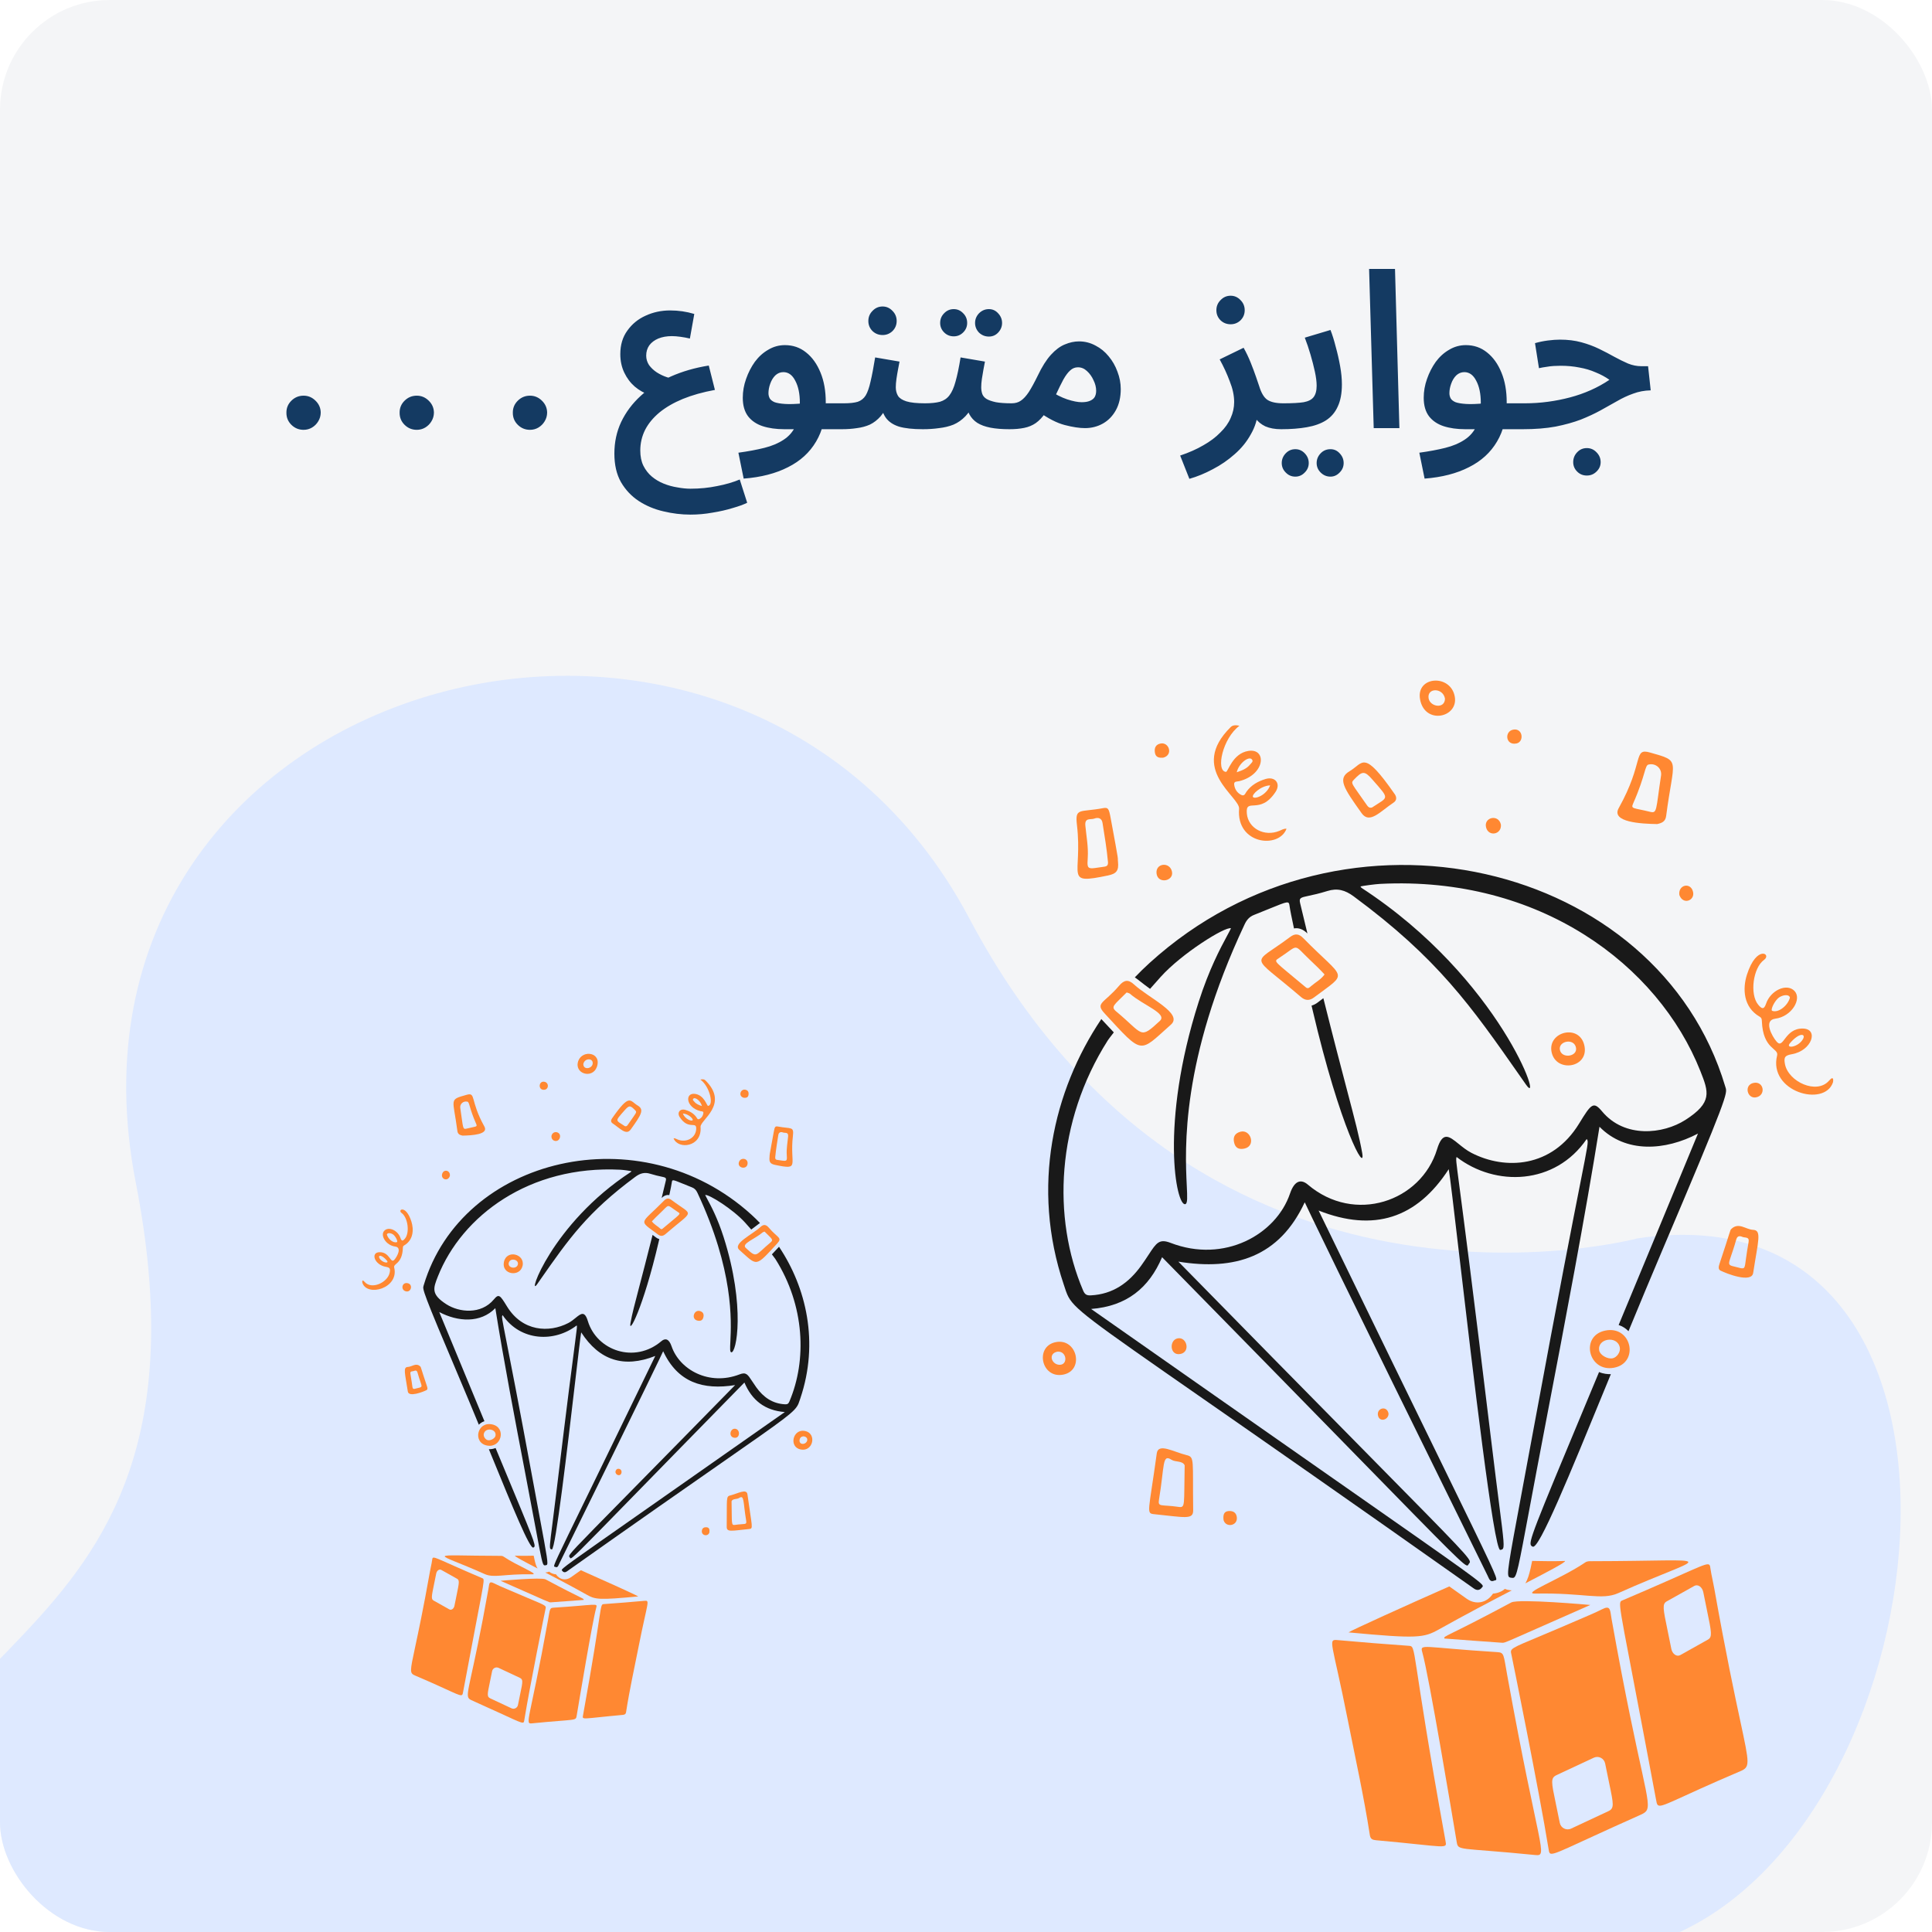 <svg width="176" height="176" viewBox="0 0 176 176" fill="none" xmlns="http://www.w3.org/2000/svg">
<g clip-path="url(#clip0_3149_2689)">
<rect width="176" height="176" rx="10" fill="#143A62" fill-opacity="0.05"/>
<path d="M149.17 112.812C149.17 112.812 109.383 123.48 88.317 83.689C67.251 43.898 3.319 61.331 12.368 107.732C21.418 154.133 -16.55 147.59 -9.135 177.421C-0.707 211.326 45.092 189.498 56.191 210.524C80.688 256.93 114.199 270.8 123.503 245.174C139.835 200.19 127.379 187.177 152.545 176.219C177.711 165.261 183.414 107.687 149.17 112.812Z" fill="#DEE9FF"/>
<g filter="url(#filter0_d_3149_2689)">
<path d="M136.311 149.643C139.211 165.65 140.072 166.11 138.846 165.987C131.686 165.271 131.844 165.653 131.691 164.736C131.315 162.502 129.184 149.705 128.57 147.527C128.336 146.694 128.505 147.073 135.385 147.503C136.043 147.544 135.957 147.692 136.311 149.643Z" fill="#FF8832"/>
<path d="M130.675 164.667C130.826 165.5 130.961 165.237 124.349 164.64C124.044 164.612 123.846 164.538 123.791 164.185C123.249 160.671 122.476 157.203 121.786 153.718C120.341 146.42 119.906 146.321 120.887 146.411C123.033 146.604 125.181 146.777 127.331 146.928C128.086 146.982 127.445 146.905 130.675 164.667Z" fill="#FF8832"/>
<path d="M146.431 142.125C144.894 142.815 143.354 142.081 138.846 142.172C137.539 142.199 141.184 140.842 143.407 139.334C143.6 139.203 143.812 139.221 144.012 139.22C156.025 139.203 154.62 138.451 146.431 142.125Z" fill="#FF8832"/>
<path d="M136.673 142.98C137.35 142.618 143.861 143.206 143.873 143.207C135.859 146.73 136.141 146.671 135.825 146.65C134.077 146.53 132.33 146.396 130.583 146.265C130.507 145.996 130.573 146.246 136.673 142.98Z" fill="#FF8832"/>
<path fill-rule="evenodd" clip-rule="evenodd" d="M140.189 165.824C140.482 166.091 141.694 165.338 148.269 162.406C148.587 162.264 148.813 162.17 148.951 162.003C149.564 161.257 148.414 159.045 145.82 144.542C145.797 144.413 145.779 144.292 145.762 144.182C145.669 143.554 145.625 143.257 144.953 143.595C144.362 143.893 143.752 144.152 143.143 144.412C142.944 144.496 142.745 144.581 142.547 144.667C137.644 146.792 136.727 147.015 136.648 147.409C136.63 147.498 136.655 147.595 136.686 147.726C136.73 147.91 139.227 160.214 140.068 165.424C140.098 165.614 140.112 165.754 140.189 165.824ZM142.123 163.581L145.508 161.999C146.072 161.736 146.002 161.401 145.584 159.406C145.483 158.925 145.362 158.346 145.224 157.649C145.131 157.178 144.624 156.919 144.192 157.122L140.806 158.704C140.243 158.967 140.313 159.302 140.731 161.297C140.832 161.778 140.953 162.357 141.091 163.054C141.183 163.525 141.691 163.784 142.123 163.581Z" fill="#FF8832"/>
<path fill-rule="evenodd" clip-rule="evenodd" d="M150.034 161.445C150.382 161.72 151.605 160.88 157.521 158.359L157.521 158.359C158.434 157.97 158.391 157.771 157.545 153.822C157.034 151.438 156.23 147.687 155.166 141.704C155.117 141.435 155.063 141.166 155.006 140.898C154.934 140.559 154.867 140.241 154.822 139.92C154.796 139.741 154.785 139.612 154.715 139.548C154.44 139.296 153.259 140.047 146.791 142.793C146.749 142.811 146.713 142.825 146.682 142.849C146.347 143.104 146.759 144.352 149.851 160.888C149.903 161.169 149.927 161.36 150.034 161.445ZM152.068 147.775L154.584 146.365C155.004 146.13 154.918 145.712 154.513 143.754C154.415 143.28 154.298 142.716 154.165 142.042C154.072 141.571 153.672 141.292 153.35 141.472L150.834 142.881C150.414 143.116 150.5 143.534 150.905 145.492C151.003 145.966 151.12 146.531 151.253 147.204C151.345 147.675 151.746 147.955 152.068 147.775Z" fill="#FF8832"/>
<path fill-rule="evenodd" clip-rule="evenodd" d="M131.027 141.518C127.026 143.284 122.158 145.493 121.847 145.706C128.15 146.296 128.701 146.207 130.093 145.428C132.422 144.124 134.764 142.896 136.72 141.879C136.658 141.875 136.596 141.869 136.535 141.86C136.38 141.843 136.227 141.805 136.083 141.744C135.818 142.007 135.338 142.156 135.007 142.173C134.45 143.032 133.441 143.225 132.619 142.644L131.027 141.518ZM137.952 141.24C138.176 140.878 138.312 140.397 138.43 139.883C138.515 139.511 138.548 139.307 138.575 139.194L138.69 139.197C139.527 139.214 140.515 139.234 141.574 139.199C141.624 139.327 140.157 140.095 137.952 141.24Z" fill="#FF8832"/>
<path fill-rule="evenodd" clip-rule="evenodd" d="M103.731 84.715C121.503 68.576 150.065 75.539 156.164 95.973L156.163 95.973L156.187 96.048C156.372 96.608 156.431 96.786 150.398 110.973C149.369 113.399 148.353 115.831 147.351 118.268C147.103 118.008 146.795 117.815 146.454 117.705C148.871 111.895 151.28 106.081 153.681 100.265C150.691 101.838 147.087 102.071 144.71 99.645C143.395 107.882 141.571 117.432 139.917 126.062C139.22 129.696 138.708 132.434 138.321 134.497L138.321 134.498C137.311 139.894 137.166 140.666 136.862 140.737C136.811 140.748 136.756 140.741 136.691 140.732L136.69 140.732L136.665 140.728C136.607 140.725 136.551 140.71 136.498 140.684C136.219 140.515 136.392 139.592 137.636 132.917C137.936 131.313 138.297 129.375 138.729 127.036C141.031 114.571 142.305 108.11 142.974 104.719C143.646 101.308 143.707 101.002 143.584 100.819C143.571 100.8 143.557 100.782 143.542 100.764C140.675 104.954 135.238 105.139 131.69 102.398C131.625 102.618 131.627 102.634 131.958 105.146L131.958 105.147C132.343 108.076 133.173 114.394 134.864 128.376C135.164 130.858 135.4 132.706 135.575 134.083C136 137.403 136.075 137.995 135.857 138.139C135.81 138.17 135.749 138.181 135.674 138.193L135.669 138.194C135.091 138.291 133.156 121.774 131.949 111.477C131.451 107.223 131.077 104.031 130.975 103.51C128.06 108.002 124.151 109.258 119.123 107.278C124.351 118.058 127.926 125.379 130.355 130.354C134.991 139.853 135.454 140.8 135.282 140.936C135.263 140.951 135.236 140.956 135.206 140.962C135.178 140.966 135.15 140.974 135.124 140.985C134.786 141.145 134.672 140.886 134.568 140.651C134.551 140.613 134.534 140.575 134.516 140.538C120.027 111.157 118.159 107.164 117.902 106.615C117.862 106.53 117.861 106.528 117.857 106.527C115.539 111.506 111.495 112.766 106.345 111.931C112.166 117.869 117.996 123.798 123.835 129.718C132.305 138.31 133.037 139.053 132.888 139.351C132.872 139.38 132.852 139.406 132.829 139.43L132.828 139.43C132.804 139.458 132.785 139.488 132.769 139.521C132.756 139.553 132.735 139.581 132.708 139.603C132.482 139.75 131.554 138.801 122.547 129.585C118.503 125.448 112.832 119.645 104.863 111.527C103.67 114.331 101.634 115.994 98.397 116.243C105.865 121.481 113.337 126.713 120.813 131.939L120.814 131.939C133.173 140.58 134.175 141.28 134.075 141.524C134.064 141.546 134.049 141.566 134.031 141.583C134.018 141.596 134.004 141.61 133.992 141.627C133.802 141.883 133.537 141.901 133.272 141.713C121.786 133.596 113.92 128.124 108.509 124.36C98.119 117.132 96.775 116.196 96.22 114.915C96.136 114.713 96.062 114.508 95.998 114.299L95.914 114.047C92.901 105.129 94.955 96.35 99.328 89.834C99.704 90.242 100.083 90.647 100.466 91.048C100.16 91.439 99.969 91.694 99.919 91.772C95.203 99.203 94.846 107.955 97.671 114.566C97.823 114.921 97.992 115.023 98.37 115.004C100.378 114.902 101.83 113.869 102.964 112.289C103.196 111.964 103.42 111.634 103.637 111.299C104.347 110.216 104.604 109.823 105.64 110.223C110.525 112.108 115.246 109.467 116.515 105.734C116.938 104.49 117.555 104.416 118.14 104.914C122.402 108.545 128.463 106.455 129.912 101.696C130.421 100.023 131.011 100.502 131.875 101.203C132.218 101.481 132.603 101.794 133.043 102.022C136.111 103.608 140.38 103.396 142.849 99.359C143.964 97.538 144.155 97.301 144.953 98.255C147.001 100.705 150.505 100.323 152.535 99.022C155.013 97.434 154.658 96.486 153.897 94.567C150.056 84.888 139.247 76.785 124.725 77.52C124.266 77.543 123.188 77.693 122.936 77.75L123.019 77.875C135.766 86.176 139.71 98.227 138.015 95.806L137.47 95.026C132.999 88.632 129.982 84.317 122.32 78.659C121.521 78.069 120.82 77.889 119.913 78.171C119.154 78.407 118.603 78.523 118.213 78.606C117.477 78.762 117.323 78.795 117.438 79.278C117.668 80.241 117.89 81.159 118.102 82.035C117.719 81.655 117.305 81.499 116.878 81.577C116.674 80.633 116.522 79.875 116.475 79.527C116.412 79.059 116.363 79.079 114.676 79.766C114.287 79.925 113.81 80.12 113.226 80.351C112.82 80.513 112.573 80.795 112.379 81.209C106.558 93.596 106.951 101.68 107.111 104.994C107.163 106.058 107.191 106.63 106.981 106.694C106.152 106.946 104.637 99.4 108.191 88.284C109.149 85.287 110.177 83.376 110.765 82.283C110.926 81.984 111.054 81.747 111.139 81.565C110.619 81.382 106.658 83.852 104.735 85.992C104.402 86.362 104.078 86.727 103.768 87.082C103.415 86.828 103.138 86.611 102.907 86.431C102.699 86.268 102.53 86.136 102.379 86.034C102.814 85.578 103.265 85.139 103.731 84.715ZM144.67 121.989L143.513 124.767C138.659 136.413 138.194 137.529 138.501 137.819C138.537 137.85 138.577 137.876 138.62 137.895L138.622 137.896C139.188 138.192 141.941 131.467 145.404 123.013L145.744 122.182C145.457 122.188 145.059 122.157 144.67 121.989ZM119.038 88.324C119.22 88.186 119.393 88.056 119.554 87.933C120.484 91.645 121.179 94.289 121.705 96.29C122.43 99.047 122.834 100.585 123.089 102.011C123.444 104.002 121.099 99.808 118.569 88.991L118.479 88.609C118.681 88.55 118.871 88.453 119.038 88.324Z" fill="#191919"/>
<path d="M165.975 95.611C165.181 97.894 160.079 96.444 160.889 93.155C161.061 92.459 159.6 92.637 159.501 90.02C159.494 89.831 159.476 89.719 159.299 89.617C157.791 88.747 157.739 87.045 158.141 85.79C159.027 83.025 160.425 83.92 159.702 84.44C158.691 85.167 158.382 87.579 159.166 88.524C159.446 88.861 159.68 89.042 159.879 88.444C160.288 87.216 161.767 86.539 162.47 87.269C163.173 87.998 162.214 89.612 160.722 89.8C159.628 89.938 160.412 91.392 160.852 91.897C161.49 92.628 161.56 90.662 163.24 90.698C164.702 90.73 164.072 92.71 162.24 93.034C161.61 93.145 161.479 93.303 161.607 93.948C161.926 95.549 164.504 96.737 165.621 95.445C166.102 94.889 165.997 95.548 165.975 95.611L165.975 95.611ZM162.059 87.868C161.94 87.516 161.348 87.662 161.051 87.878C160.667 88.157 160.252 89.013 160.446 89.085C161.038 89.303 161.903 88.556 162.059 87.868ZM163.237 91.675C163.538 91.171 162.953 90.999 162.067 92.025C161.608 92.557 162.786 92.434 163.237 91.675Z" fill="#FF8832"/>
<path d="M111.907 63.118C110.369 64.253 109.737 67.239 110.681 67.316C110.871 67.332 111.264 65.644 112.715 65.408C114.41 65.133 114.294 67.558 111.888 68.163C111.711 68.207 111.392 68.15 111.429 68.466C111.477 68.878 111.687 69.221 112.074 69.415C112.367 69.561 112.439 69.28 112.544 69.131C112.981 68.515 113.597 68.176 114.289 67.965C115.149 67.703 115.7 68.376 115.202 69.136C113.776 71.311 112.437 69.582 112.585 71.121C112.713 72.471 114.187 73.252 115.545 72.69C115.757 72.602 115.95 72.474 116.199 72.496C115.504 74.35 111.609 73.927 111.878 70.682C111.97 69.581 107.227 67.07 111.111 63.237C111.273 63.077 111.51 63.024 111.909 63.117L111.907 63.118ZM111.664 67.35C112.126 67.192 112.579 67.03 112.886 66.638C112.983 66.513 113.223 66.362 113.033 66.166C112.744 65.869 111.859 66.527 111.664 67.35ZM114.707 68.544C113.87 68.573 113.02 69.374 113.139 69.596C113.271 69.843 114.364 69.463 114.707 68.544Z" fill="#FF8832"/>
<path d="M149.965 72.07C148.499 72.047 145.742 71.903 146.46 70.618C148.8 66.429 147.754 65.11 149.308 65.551C152.196 66.371 151.465 66.071 150.782 71.332C150.716 71.845 150.389 71.978 149.965 72.07ZM149.213 66.641C148.812 66.672 148.953 67.532 147.772 70.203C147.545 70.716 147.814 70.578 149.319 70.955C149.981 71.122 149.838 70.792 150.317 67.654C150.413 67.026 149.849 66.507 149.213 66.641Z" fill="#FF8832"/>
<path d="M118.698 87.869C118.295 88.172 117.911 88.164 117.508 87.818C112.807 83.772 112.963 85.034 116.523 82.359C116.973 82.021 117.323 82.053 117.722 82.459C121.568 86.373 121.906 85.453 118.698 87.869ZM119.663 85.772C119.286 85.352 118.803 84.889 118.392 84.502C116.724 82.935 117.438 83.016 115.508 84.279C114.98 84.624 115.036 84.484 117.957 86.944C118.16 87.116 118.299 86.951 118.442 86.828C118.846 86.481 119.337 86.231 119.663 85.772Z" fill="#FF8832"/>
<path d="M99.635 89.328C98.727 88.344 99.557 88.435 100.952 86.792C101.396 86.269 101.784 86.203 102.287 86.665C103.668 87.935 106.81 89.329 105.669 90.34C102.748 92.928 103.183 93.169 99.635 89.328ZM101.638 87.408C100.506 88.554 100.142 88.69 100.686 89.142C103.205 91.236 102.791 91.729 104.655 90.007C105.388 89.33 103.154 88.588 101.943 87.533C101.868 87.469 101.754 87.455 101.639 87.409L101.638 87.408Z" fill="#FF8832"/>
<path d="M100.847 75.511C100.925 76.306 100.717 76.59 99.945 76.752C95.84 77.609 97.649 76.805 97.107 72.154C96.919 70.548 97.351 71.021 99.475 70.622C99.947 70.533 100.016 70.654 100.172 71.491C101.017 76.038 100.787 74.911 100.846 75.512L100.847 75.511ZM99.631 75.949C99.816 75.921 99.962 75.836 99.933 75.523C99.825 74.332 99.625 73.15 99.438 71.969C99.371 71.544 99.062 71.431 98.683 71.572C98.355 71.694 97.801 71.455 97.873 72.211C97.965 73.188 98.156 74.158 98.09 75.154C98.043 75.862 98.045 76.085 98.423 76.097C98.586 76.103 98.73 76.081 99.631 75.949Z" fill="#FF8832"/>
<path d="M107.098 129.558C107.844 129.738 107.635 129.965 107.695 134.581C107.706 135.466 106.956 135.224 104.131 134.937C103.389 134.862 103.645 134.748 104.379 129.393C104.513 128.417 105.929 129.275 107.098 129.558ZM106.92 130.485C106.712 130.043 106.093 130.224 105.701 129.969C104.86 129.423 105.091 130.56 104.583 133.599C104.46 134.331 104.775 134.039 106.346 134.272C107.007 134.37 106.842 134.161 106.92 130.485Z" fill="#FF8832"/>
<path d="M126.054 69.341C126.224 69.586 126.277 69.899 125.946 70.118C124.751 70.909 123.771 72.101 123.044 71.084C121.369 68.737 120.83 67.917 121.949 67.252C123.212 66.502 123.187 65.233 126.054 69.341ZM123.986 70.562C125.485 69.56 125.647 69.874 124.039 68.037C123.311 67.204 123.117 67.21 122.34 68.023C122.009 68.37 122.126 68.329 123.543 70.379C123.649 70.533 123.774 70.621 123.985 70.561L123.986 70.562Z" fill="#FF8832"/>
<path d="M155.736 112.751C155.501 112.634 155.563 112.363 155.643 112.127C156.637 109.149 156.6 109.07 156.708 108.965C157.386 108.304 158.034 109.006 158.697 109.034C159.515 109.069 159.158 110.035 158.71 112.962C158.564 113.912 156.303 113.031 155.736 112.751ZM157.623 112.537C158.086 112.579 157.881 112.408 158.292 110.151C158.385 109.639 157.958 109.778 157.737 109.681C157.494 109.575 157.266 109.559 157.166 109.919C156.417 112.609 156.036 112.109 157.623 112.537Z" fill="#FF8832"/>
<path d="M146.022 121.598C143.705 122.028 142.911 118.706 145.217 118.216C147.649 117.7 148.371 121.162 146.022 121.598ZM146.56 119.75C146.332 118.614 144.45 118.933 144.689 120.047C144.774 120.445 145.43 120.824 145.89 120.74C146.295 120.666 146.641 120.156 146.56 119.75Z" fill="#FF8832"/>
<path d="M128.365 60.719C127.966 58.578 131.169 58.369 131.529 60.477C131.855 62.385 128.798 63.048 128.365 60.719ZM130.635 60.652C130.467 59.637 128.992 59.631 129.14 60.603C129.26 61.388 130.609 61.623 130.635 60.652Z" fill="#FF8832"/>
<path d="M95.853 122.226C93.862 122.612 93.241 119.665 95.163 119.267C97.121 118.862 97.816 121.845 95.853 122.226ZM95.343 120.13C94.402 120.303 94.825 121.396 95.601 121.325C96.296 121.261 96.169 120.076 95.343 120.13Z" fill="#FF8832"/>
<path d="M143.339 92.277C143.749 94.297 140.74 94.75 140.346 92.842C139.958 90.968 142.923 90.224 143.339 92.277ZM142.571 92.453C142.41 91.53 140.928 91.835 141.104 92.65C141.279 93.464 142.712 93.263 142.571 92.453Z" fill="#FF8832"/>
<path d="M112.326 101.64C111.821 101.733 111.519 101.556 111.415 101.04C111.312 100.528 111.537 100.219 112.007 100.096C112.948 99.85 113.456 101.434 112.326 101.64Z" fill="#FF8832"/>
<path d="M105.765 76.41C105.94 77.271 104.498 77.553 104.362 76.598C104.222 75.621 105.576 75.472 105.765 76.41Z" fill="#FF8832"/>
<path d="M106.527 120.344C105.55 120.531 105.48 119.058 106.3 118.917C107.121 118.777 107.471 120.164 106.527 120.344Z" fill="#FF8832"/>
<path d="M135.729 72.118C135.812 73.034 134.583 73.26 134.373 72.353C134.164 71.446 135.513 71.136 135.729 72.118Z" fill="#FF8832"/>
<path d="M158.963 96.967C158.154 97.111 157.839 95.815 158.767 95.646C159.695 95.476 159.899 96.801 158.963 96.967Z" fill="#FF8832"/>
<path d="M137.145 64.728C136.151 64.931 136.025 63.624 136.852 63.468C137.735 63.301 137.87 64.579 137.145 64.728Z" fill="#FF8832"/>
<path d="M104.949 66.027C104.61 66.041 104.283 66.013 104.209 65.566C104.138 65.129 104.286 64.812 104.739 64.73C105.506 64.593 105.901 65.794 104.949 66.027Z" fill="#FF8832"/>
<path d="M151.987 78.535C151.849 77.59 153.03 77.328 153.235 78.26C153.407 79.039 152.322 79.467 151.987 78.535Z" fill="#FF8832"/>
<path d="M110.464 135.484C110.402 134.991 110.498 134.68 110.935 134.651C111.303 134.627 111.604 134.768 111.667 135.182C111.793 136.006 110.679 136.203 110.464 135.484Z" fill="#FF8832"/>
<path d="M125.49 125.76C125.527 126.334 124.682 126.607 124.533 125.959C124.376 125.274 125.342 125.005 125.49 125.76Z" fill="#FF8832"/>
</g>
<g filter="url(#filter1_d_3149_2689)">
<path d="M48.906 144.675C47.255 153.8 46.765 154.063 47.463 153.993C51.54 153.585 51.45 153.802 51.537 153.279C51.751 152.006 52.965 144.711 53.314 143.468C53.448 142.994 53.351 143.21 49.433 143.455C49.059 143.478 49.108 143.563 48.906 144.675Z" fill="#FF8832"/>
<path d="M52.116 153.24C52.029 153.715 51.953 153.565 55.718 153.224C55.891 153.209 56.004 153.166 56.035 152.965C56.344 150.962 56.785 148.985 57.177 146.998C58 142.837 58.248 142.781 57.689 142.832C56.467 142.943 55.244 143.041 54.02 143.127C53.59 143.158 53.955 143.114 52.116 153.24Z" fill="#FF8832"/>
<path d="M43.143 140.389C44.019 140.782 44.895 140.364 47.463 140.416C48.207 140.431 46.132 139.658 44.866 138.798C44.755 138.723 44.635 138.733 44.521 138.733C37.68 138.723 38.48 138.294 43.143 140.389Z" fill="#FF8832"/>
<path d="M48.7 140.876C48.315 140.67 44.607 141.005 44.6 141.006C49.163 143.014 49.003 142.981 49.183 142.969C50.178 142.901 51.173 142.824 52.168 142.749C52.211 142.596 52.174 142.738 48.7 140.876Z" fill="#FF8832"/>
<path fill-rule="evenodd" clip-rule="evenodd" d="M46.698 153.899C46.531 154.052 45.841 153.623 42.097 151.951C41.916 151.87 41.787 151.817 41.709 151.721C41.359 151.296 42.014 150.035 43.491 141.767C43.505 141.693 43.515 141.625 43.524 141.562C43.577 141.204 43.602 141.034 43.985 141.227C44.322 141.397 44.669 141.545 45.016 141.693C45.129 141.741 45.242 141.789 45.355 141.838C48.147 143.049 48.669 143.177 48.715 143.401C48.724 143.452 48.711 143.508 48.693 143.582C48.668 143.687 47.246 150.701 46.767 153.672C46.75 153.78 46.742 153.86 46.698 153.899ZM45.596 152.621L43.669 151.719C43.348 151.569 43.388 151.378 43.626 150.241C43.684 149.966 43.752 149.637 43.831 149.239C43.883 148.971 44.172 148.823 44.419 148.938L46.346 149.841C46.667 149.991 46.627 150.181 46.389 151.319C46.332 151.593 46.263 151.923 46.184 152.321C46.132 152.589 45.843 152.736 45.596 152.621Z" fill="#FF8832"/>
<path fill-rule="evenodd" clip-rule="evenodd" d="M41.092 151.403C40.894 151.56 40.197 151.081 36.829 149.644L36.828 149.644C36.308 149.422 36.333 149.308 36.815 147.057C37.105 145.698 37.564 143.56 38.169 140.149C38.197 139.995 38.228 139.842 38.261 139.689C38.301 139.496 38.34 139.315 38.365 139.132C38.38 139.03 38.386 138.956 38.426 138.92C38.583 138.776 39.255 139.204 42.938 140.77C42.962 140.78 42.983 140.788 43.001 140.802C43.191 140.947 42.957 141.659 41.196 151.086C41.166 151.246 41.153 151.355 41.092 151.403ZM39.934 143.61L38.501 142.806C38.262 142.672 38.311 142.434 38.541 141.318C38.597 141.048 38.664 140.726 38.739 140.342C38.792 140.073 39.02 139.914 39.203 140.017L40.636 140.82C40.876 140.954 40.826 141.192 40.596 142.309C40.54 142.579 40.473 142.901 40.398 143.285C40.345 143.553 40.117 143.713 39.934 143.61Z" fill="#FF8832"/>
<path fill-rule="evenodd" clip-rule="evenodd" d="M51.916 140.043C54.194 141.05 56.965 142.309 57.143 142.431C53.554 142.767 53.24 142.716 52.447 142.272C51.121 141.528 49.787 140.828 48.673 140.249C48.709 140.247 48.744 140.243 48.779 140.238C48.867 140.229 48.954 140.206 49.036 140.172C49.187 140.322 49.46 140.407 49.649 140.417C49.966 140.906 50.541 141.016 51.008 140.685L51.916 140.043ZM47.972 139.884C47.844 139.678 47.767 139.404 47.7 139.111C47.651 138.899 47.633 138.783 47.617 138.718L47.552 138.72C47.075 138.73 46.512 138.741 45.909 138.721C45.881 138.794 46.716 139.232 47.972 139.884Z" fill="#FF8832"/>
<path fill-rule="evenodd" clip-rule="evenodd" d="M67.459 107.66C57.338 98.46 41.074 102.429 37.601 114.078L37.601 114.078L37.588 114.121C37.483 114.44 37.449 114.542 40.884 122.629C41.471 124.012 42.049 125.399 42.619 126.788C42.761 126.64 42.936 126.53 43.13 126.467C41.754 123.155 40.382 119.841 39.015 116.525C40.717 117.422 42.77 117.554 44.123 116.171C44.872 120.868 45.911 126.312 46.853 131.232C47.25 133.303 47.542 134.864 47.761 136.04L47.762 136.041C48.337 139.117 48.419 139.558 48.593 139.598C48.622 139.604 48.653 139.6 48.69 139.595L48.69 139.595L48.704 139.593C48.737 139.591 48.77 139.582 48.8 139.568C48.958 139.471 48.86 138.945 48.152 135.14C47.981 134.225 47.775 133.12 47.529 131.787C46.219 124.681 45.493 120.997 45.112 119.064C44.729 117.12 44.695 116.945 44.765 116.841C44.772 116.83 44.78 116.819 44.789 116.809C46.421 119.198 49.517 119.304 51.538 117.741C51.574 117.866 51.573 117.876 51.385 119.308L51.385 119.308C51.166 120.978 50.693 124.58 49.73 132.551C49.56 133.966 49.425 135.019 49.325 135.805C49.083 137.697 49.041 138.034 49.164 138.117C49.191 138.135 49.226 138.14 49.269 138.148L49.272 138.148C49.601 138.204 50.703 128.787 51.39 122.917C51.674 120.492 51.887 118.672 51.945 118.375C53.605 120.936 55.831 121.652 58.694 120.523C55.717 126.668 53.681 130.842 52.298 133.679C49.658 139.094 49.394 139.633 49.492 139.711C49.503 139.72 49.518 139.723 49.535 139.726C49.552 139.728 49.567 139.733 49.582 139.739C49.775 139.83 49.84 139.683 49.899 139.549C49.908 139.527 49.918 139.506 49.928 139.484C58.179 122.735 59.243 120.458 59.389 120.145C59.412 120.096 59.412 120.095 59.414 120.095C60.735 122.934 63.038 123.652 65.97 123.176C62.655 126.561 59.336 129.941 56.011 133.316C51.188 138.214 50.771 138.638 50.855 138.807C50.864 138.824 50.876 138.839 50.889 138.852L50.89 138.853C50.903 138.869 50.914 138.886 50.923 138.904C50.931 138.923 50.943 138.939 50.958 138.952C51.087 139.035 51.615 138.494 56.744 133.24C59.047 130.882 62.276 127.573 66.814 122.945C67.493 124.544 68.653 125.492 70.496 125.634C66.244 128.62 61.989 131.603 57.731 134.582L57.731 134.582C50.693 139.508 50.122 139.908 50.179 140.047C50.186 140.059 50.194 140.07 50.205 140.08C50.212 140.088 50.22 140.096 50.227 140.105C50.335 140.251 50.486 140.261 50.637 140.154C57.178 135.526 61.657 132.407 64.738 130.261C70.654 126.141 71.42 125.607 71.736 124.877C71.784 124.762 71.826 124.645 71.862 124.526L71.91 124.382C73.626 119.298 72.456 114.293 69.966 110.578C69.752 110.811 69.536 111.042 69.318 111.27C69.492 111.493 69.601 111.639 69.629 111.683C72.315 115.92 72.518 120.909 70.909 124.678C70.823 124.88 70.727 124.939 70.512 124.928C69.368 124.869 68.541 124.281 67.895 123.38C67.764 123.194 67.636 123.006 67.512 122.815C67.108 122.198 66.962 121.974 66.372 122.202C63.59 123.277 60.901 121.771 60.179 119.643C59.938 118.934 59.587 118.892 59.254 119.175C56.827 121.245 53.375 120.054 52.55 117.341C52.26 116.387 51.924 116.66 51.432 117.06C51.237 117.218 51.018 117.397 50.767 117.526C49.02 118.431 46.589 118.31 45.183 116.008C44.548 114.97 44.439 114.835 43.985 115.379C42.819 116.776 40.823 116.558 39.667 115.816C38.256 114.911 38.458 114.37 38.892 113.277C41.079 107.759 47.234 103.139 55.504 103.558C55.765 103.571 56.379 103.657 56.523 103.689L56.475 103.76C49.217 108.493 46.971 115.363 47.936 113.983L48.246 113.538C50.792 109.893 52.51 107.433 56.873 104.208C57.328 103.871 57.728 103.768 58.244 103.929C58.676 104.064 58.99 104.13 59.212 104.177C59.631 104.266 59.719 104.285 59.653 104.561C59.522 105.109 59.396 105.633 59.275 106.132C59.493 105.916 59.729 105.827 59.972 105.871C60.088 105.333 60.175 104.901 60.202 104.703C60.238 104.436 60.265 104.447 61.226 104.839C61.447 104.929 61.719 105.04 62.052 105.172C62.283 105.264 62.423 105.425 62.534 105.661C65.849 112.723 65.625 117.332 65.534 119.221C65.504 119.828 65.489 120.153 65.608 120.19C66.08 120.334 66.943 116.032 64.919 109.694C64.373 107.986 63.788 106.896 63.453 106.273C63.361 106.103 63.289 105.968 63.24 105.864C63.537 105.76 65.792 107.168 66.887 108.388C67.077 108.599 67.261 108.807 67.438 109.009C67.638 108.865 67.797 108.741 67.928 108.638C68.046 108.545 68.143 108.47 68.229 108.412C67.981 108.152 67.724 107.901 67.459 107.66ZM44.146 128.91L44.805 130.493C47.569 137.133 47.834 137.769 47.659 137.934C47.639 137.952 47.616 137.966 47.591 137.978L47.59 137.978C47.268 138.147 45.7 134.313 43.728 129.493L43.535 129.02C43.698 129.023 43.925 129.005 44.146 128.91ZM58.742 109.717C58.638 109.639 58.54 109.565 58.449 109.495C57.919 111.61 57.523 113.118 57.224 114.259C56.811 115.831 56.581 116.707 56.436 117.52C56.233 118.655 57.569 116.265 59.01 110.098L59.061 109.88C58.945 109.846 58.837 109.791 58.742 109.717Z" fill="#191919"/>
<path d="M32.014 113.871C32.466 115.173 35.371 114.347 34.91 112.471C34.813 112.074 35.645 112.176 35.701 110.685C35.705 110.577 35.715 110.513 35.816 110.455C36.675 109.959 36.704 108.988 36.475 108.273C35.971 106.697 35.174 107.207 35.587 107.503C36.162 107.917 36.338 109.293 35.892 109.831C35.732 110.024 35.599 110.127 35.486 109.786C35.253 109.086 34.41 108.7 34.01 109.116C33.61 109.531 34.156 110.452 35.006 110.559C35.628 110.638 35.182 111.466 34.931 111.754C34.568 112.171 34.529 111.05 33.572 111.071C32.739 111.089 33.098 112.218 34.141 112.403C34.5 112.466 34.575 112.556 34.501 112.923C34.32 113.836 32.852 114.514 32.216 113.777C31.942 113.46 32.002 113.836 32.014 113.872L32.014 113.871ZM34.244 109.457C34.312 109.257 34.649 109.34 34.818 109.463C35.037 109.622 35.273 110.11 35.162 110.151C34.825 110.276 34.333 109.85 34.244 109.457ZM33.573 111.628C33.402 111.34 33.735 111.243 34.24 111.828C34.501 112.131 33.83 112.06 33.573 111.628Z" fill="#FF8832"/>
<path d="M62.803 95.347C63.679 95.995 64.038 97.697 63.501 97.741C63.393 97.75 63.169 96.788 62.343 96.653C61.378 96.496 61.444 97.879 62.814 98.224C62.915 98.249 63.096 98.216 63.075 98.396C63.048 98.631 62.928 98.827 62.708 98.938C62.541 99.021 62.5 98.861 62.44 98.775C62.191 98.424 61.841 98.231 61.446 98.111C60.957 97.962 60.643 98.345 60.927 98.778C61.739 100.018 62.501 99.033 62.417 99.91C62.344 100.68 61.505 101.125 60.731 100.805C60.611 100.755 60.501 100.681 60.359 100.694C60.755 101.751 62.973 101.51 62.819 99.66C62.767 99.032 65.468 97.601 63.257 95.415C63.164 95.324 63.029 95.294 62.802 95.347L62.803 95.347ZM62.942 97.76C62.678 97.67 62.42 97.578 62.246 97.354C62.19 97.283 62.053 97.197 62.162 97.085C62.326 96.916 62.831 97.291 62.942 97.76ZM61.209 98.441C61.685 98.457 62.169 98.914 62.101 99.041C62.026 99.181 61.404 98.965 61.209 98.441Z" fill="#FF8832"/>
<path d="M41.131 100.451C41.966 100.438 43.536 100.356 43.127 99.623C41.794 97.235 42.39 96.483 41.505 96.735C39.861 97.202 40.277 97.031 40.666 100.031C40.704 100.323 40.889 100.399 41.131 100.451ZM41.559 97.356C41.788 97.374 41.707 97.864 42.38 99.387C42.509 99.679 42.356 99.6 41.499 99.816C41.122 99.91 41.203 99.723 40.93 97.934C40.876 97.576 41.197 97.28 41.559 97.356Z" fill="#FF8832"/>
<path d="M58.936 109.458C59.165 109.631 59.384 109.626 59.613 109.429C62.291 107.122 62.202 107.842 60.175 106.317C59.918 106.124 59.719 106.142 59.492 106.374C57.302 108.605 57.109 108.081 58.936 109.458ZM58.386 108.263C58.601 108.023 58.876 107.759 59.11 107.539C60.06 106.645 59.654 106.691 60.752 107.411C61.053 107.608 61.021 107.528 59.358 108.931C59.242 109.029 59.163 108.935 59.082 108.864C58.851 108.667 58.572 108.524 58.386 108.263Z" fill="#FF8832"/>
<path d="M69.791 110.29C70.308 109.729 69.835 109.781 69.041 108.844C68.788 108.546 68.567 108.508 68.281 108.771C67.494 109.496 65.705 110.29 66.355 110.867C68.018 112.342 67.771 112.48 69.791 110.29ZM68.651 109.195C69.295 109.848 69.502 109.926 69.193 110.184C67.758 111.378 67.994 111.659 66.933 110.677C66.515 110.291 67.787 109.868 68.477 109.266C68.519 109.23 68.585 109.222 68.65 109.196L68.651 109.195Z" fill="#FF8832"/>
<path d="M69.101 102.413C69.057 102.866 69.175 103.028 69.614 103.12C71.952 103.609 70.922 103.15 71.231 100.499C71.338 99.583 71.092 99.853 69.882 99.626C69.614 99.575 69.574 99.644 69.486 100.121C69.004 102.713 69.135 102.071 69.102 102.413L69.101 102.413ZM69.793 102.662C69.688 102.647 69.605 102.598 69.621 102.42C69.683 101.741 69.797 101.067 69.903 100.393C69.942 100.151 70.118 100.087 70.334 100.167C70.52 100.236 70.835 100.1 70.795 100.531C70.742 101.088 70.633 101.642 70.671 102.21C70.698 102.613 70.697 102.74 70.481 102.747C70.389 102.75 70.307 102.738 69.793 102.662Z" fill="#FF8832"/>
<path d="M65.541 133.224C65.116 133.327 65.236 133.457 65.202 136.088C65.195 136.593 65.622 136.455 67.231 136.291C67.653 136.248 67.508 136.183 67.09 133.13C67.014 132.574 66.207 133.063 65.541 133.224ZM65.643 133.753C65.761 133.501 66.114 133.604 66.337 133.459C66.816 133.148 66.684 133.796 66.974 135.528C67.043 135.946 66.864 135.78 65.97 135.912C65.593 135.968 65.688 135.849 65.643 133.753Z" fill="#FF8832"/>
<path d="M54.747 98.895C54.65 99.035 54.62 99.213 54.809 99.338C55.489 99.789 56.047 100.469 56.461 99.889C57.415 98.551 57.722 98.083 57.085 97.705C56.365 97.277 56.379 96.554 54.747 98.895ZM55.925 99.591C55.071 99.02 54.979 99.199 55.894 98.152C56.309 97.677 56.419 97.681 56.862 98.144C57.05 98.342 56.983 98.318 56.177 99.487C56.117 99.575 56.045 99.625 55.925 99.591L55.925 99.591Z" fill="#FF8832"/>
<path d="M37.844 123.643C37.979 123.576 37.943 123.422 37.898 123.287C37.331 121.59 37.353 121.544 37.291 121.485C36.905 121.108 36.536 121.508 36.158 121.524C35.693 121.544 35.896 122.095 36.151 123.763C36.234 124.305 37.522 123.803 37.844 123.643ZM36.77 123.521C36.507 123.545 36.623 123.448 36.389 122.161C36.336 121.869 36.579 121.948 36.705 121.893C36.844 121.833 36.974 121.824 37.031 122.029C37.457 123.562 37.674 123.277 36.77 123.521Z" fill="#FF8832"/>
<path d="M43.377 128.687C44.696 128.932 45.148 127.038 43.835 126.759C42.45 126.464 42.039 128.438 43.377 128.687ZM43.07 127.633C43.2 126.985 44.272 127.167 44.136 127.802C44.087 128.03 43.714 128.245 43.451 128.198C43.221 128.156 43.024 127.864 43.07 127.633Z" fill="#FF8832"/>
<path d="M53.431 93.98C53.658 92.759 51.834 92.64 51.629 93.842C51.444 94.93 53.184 95.308 53.431 93.98ZM52.139 93.942C52.234 93.363 53.074 93.36 52.989 93.914C52.921 94.361 52.153 94.496 52.139 93.942Z" fill="#FF8832"/>
<path d="M71.945 129.045C73.079 129.265 73.432 127.585 72.338 127.358C71.222 127.127 70.827 128.828 71.945 129.045ZM72.235 127.85C72.771 127.949 72.53 128.572 72.088 128.531C71.692 128.495 71.765 127.819 72.235 127.85Z" fill="#FF8832"/>
<path d="M44.904 111.971C44.671 113.123 46.384 113.381 46.609 112.293C46.83 111.225 45.141 110.8 44.904 111.971ZM45.342 112.071C45.433 111.545 46.277 111.719 46.177 112.184C46.077 112.648 45.261 112.533 45.342 112.071Z" fill="#FF8832"/>
<path d="M62.565 117.309C62.852 117.362 63.024 117.261 63.083 116.967C63.142 116.675 63.014 116.498 62.746 116.429C62.21 116.288 61.921 117.191 62.565 117.309Z" fill="#FF8832"/>
<path d="M66.3 102.925C66.201 103.416 67.022 103.577 67.1 103.033C67.179 102.476 66.408 102.391 66.3 102.925Z" fill="#FF8832"/>
<path d="M65.867 127.972C66.423 128.079 66.463 127.238 65.996 127.159C65.528 127.079 65.329 127.869 65.867 127.972Z" fill="#FF8832"/>
<path d="M49.237 100.478C49.191 101.001 49.89 101.13 50.01 100.612C50.129 100.095 49.361 99.919 49.237 100.478Z" fill="#FF8832"/>
<path d="M36.007 114.645C36.468 114.727 36.647 113.988 36.119 113.891C35.591 113.795 35.474 114.55 36.007 114.645Z" fill="#FF8832"/>
<path d="M48.431 96.266C48.997 96.381 49.069 95.636 48.598 95.547C48.095 95.452 48.018 96.181 48.431 96.266Z" fill="#FF8832"/>
<path d="M66.765 97.006C66.958 97.014 67.144 96.998 67.186 96.743C67.227 96.494 67.143 96.313 66.885 96.267C66.448 96.188 66.223 96.873 66.765 97.006Z" fill="#FF8832"/>
<path d="M39.98 104.137C40.058 103.598 39.386 103.448 39.269 103.98C39.171 104.424 39.789 104.668 39.98 104.137Z" fill="#FF8832"/>
<path d="M63.625 136.603C63.66 136.322 63.605 136.145 63.356 136.128C63.147 136.115 62.975 136.195 62.94 136.431C62.868 136.901 63.502 137.013 63.625 136.603Z" fill="#FF8832"/>
<path d="M55.068 131.059C55.047 131.387 55.529 131.542 55.613 131.173C55.703 130.782 55.152 130.629 55.068 131.059Z" fill="#FF8832"/>
</g>
<path d="M27.655 39.156C27.224 39.156 26.855 39.005 26.547 38.702C26.239 38.399 26.088 38.029 26.092 37.594C26.088 37.168 26.239 36.803 26.547 36.5C26.855 36.197 27.224 36.045 27.655 36.045C28.072 36.045 28.434 36.197 28.741 36.5C29.054 36.803 29.213 37.168 29.217 37.594C29.213 37.883 29.137 38.145 28.99 38.382C28.848 38.619 28.659 38.808 28.422 38.95C28.19 39.088 27.934 39.156 27.655 39.156ZM37.967 39.156C37.536 39.156 37.167 39.005 36.859 38.702C36.552 38.399 36.4 38.029 36.405 37.594C36.4 37.168 36.552 36.803 36.859 36.5C37.167 36.197 37.536 36.045 37.967 36.045C38.384 36.045 38.746 36.197 39.054 36.5C39.367 36.803 39.525 37.168 39.53 37.594C39.525 37.883 39.449 38.145 39.303 38.382C39.16 38.619 38.971 38.808 38.734 38.95C38.502 39.088 38.247 39.156 37.967 39.156ZM48.28 39.156C47.849 39.156 47.48 39.005 47.172 38.702C46.864 38.399 46.713 38.029 46.717 37.594C46.713 37.168 46.864 36.803 47.172 36.5C47.48 36.197 47.849 36.045 48.28 36.045C48.697 36.045 49.059 36.197 49.367 36.5C49.679 36.803 49.838 37.168 49.842 37.594C49.838 37.883 49.762 38.145 49.615 38.382C49.473 38.619 49.284 38.808 49.047 38.95C48.815 39.088 48.559 39.156 48.28 39.156ZM62.907 46.88C62.081 46.88 61.254 46.78 60.428 46.58C59.614 46.393 58.867 46.08 58.188 45.64C57.521 45.2 56.981 44.627 56.568 43.92C56.167 43.213 55.968 42.347 55.968 41.32C55.968 40.28 56.174 39.32 56.587 38.44C57.014 37.547 57.608 36.753 58.367 36.06C59.141 35.353 60.054 34.767 61.108 34.3C62.161 33.833 63.314 33.5 64.567 33.3L65.127 35.52C64.034 35.72 63.061 35.993 62.208 36.34C61.367 36.687 60.654 37.1 60.068 37.58C59.494 38.06 59.061 38.587 58.767 39.16C58.474 39.747 58.328 40.373 58.328 41.04C58.328 41.573 58.421 42.033 58.608 42.42C58.807 42.82 59.068 43.153 59.388 43.42C59.708 43.687 60.068 43.9 60.468 44.06C60.867 44.22 61.281 44.333 61.708 44.4C62.134 44.48 62.534 44.52 62.907 44.52C63.748 44.52 64.554 44.44 65.328 44.28C66.101 44.133 66.787 43.933 67.388 43.68L68.067 45.8C67.748 45.96 67.308 46.12 66.748 46.28C66.188 46.453 65.574 46.593 64.907 46.7C64.241 46.82 63.574 46.88 62.907 46.88ZM59.188 35.98C58.694 35.82 58.241 35.567 57.828 35.22C57.428 34.873 57.108 34.447 56.867 33.94C56.627 33.433 56.508 32.873 56.508 32.26C56.508 31.42 56.721 30.707 57.148 30.12C57.574 29.52 58.127 29.067 58.807 28.76C59.501 28.44 60.248 28.28 61.047 28.28C61.434 28.28 61.807 28.307 62.167 28.36C62.528 28.413 62.888 28.493 63.248 28.6L62.847 30.84C62.568 30.773 62.281 30.72 61.987 30.68C61.694 30.64 61.434 30.62 61.208 30.62C60.741 30.62 60.328 30.693 59.968 30.84C59.621 30.987 59.347 31.193 59.148 31.46C58.961 31.727 58.867 32.04 58.867 32.4C58.867 32.707 58.954 32.993 59.127 33.26C59.314 33.513 59.547 33.733 59.828 33.92C60.121 34.107 60.428 34.253 60.748 34.36C61.081 34.467 61.388 34.527 61.667 34.54L59.188 35.98ZM67.746 43.6L67.266 41.24C68.145 41.12 68.932 40.973 69.626 40.8C70.319 40.627 70.906 40.38 71.385 40.06C71.879 39.74 72.246 39.313 72.486 38.78C72.739 38.233 72.865 37.54 72.865 36.7C72.865 35.873 72.725 35.2 72.445 34.68C72.179 34.16 71.819 33.9 71.365 33.9C71.085 33.9 70.839 34 70.626 34.2C70.425 34.4 70.272 34.653 70.165 34.96C70.059 35.253 70.005 35.54 70.005 35.82C70.005 35.993 70.046 36.153 70.126 36.3C70.206 36.433 70.352 36.547 70.566 36.64C70.792 36.72 71.112 36.773 71.525 36.8C71.952 36.827 72.512 36.807 73.206 36.74H76.885C77.299 36.74 77.599 36.853 77.785 37.08C77.972 37.293 78.066 37.56 78.066 37.88C78.066 38.213 77.939 38.5 77.686 38.74C77.445 38.98 77.112 39.1 76.686 39.1H71.445C70.699 39.1 70.039 39.007 69.466 38.82C68.906 38.633 68.466 38.333 68.145 37.92C67.826 37.493 67.665 36.933 67.665 36.24C67.665 35.653 67.766 35.08 67.966 34.52C68.165 33.947 68.432 33.427 68.766 32.96C69.112 32.493 69.519 32.127 69.986 31.86C70.452 31.58 70.959 31.44 71.505 31.44C72.239 31.44 72.879 31.66 73.425 32.1C73.986 32.54 74.425 33.153 74.746 33.94C75.066 34.713 75.225 35.613 75.225 36.64C75.225 38.04 74.932 39.233 74.346 40.22C73.759 41.22 72.906 42 71.785 42.56C70.665 43.133 69.319 43.48 67.746 43.6ZM76.684 39.1L76.884 36.74C77.417 36.74 77.837 36.693 78.144 36.6C78.45 36.493 78.69 36.3 78.864 36.02C79.037 35.727 79.184 35.307 79.304 34.76C79.437 34.2 79.577 33.467 79.724 32.56L81.944 32.94C81.904 33.153 81.857 33.4 81.804 33.68C81.75 33.96 81.704 34.24 81.664 34.52C81.624 34.8 81.604 35.053 81.604 35.28C81.604 35.573 81.67 35.833 81.804 36.06C81.937 36.273 82.19 36.44 82.564 36.56C82.95 36.68 83.517 36.74 84.264 36.74C84.677 36.74 84.97 36.853 85.144 37.08C85.33 37.293 85.424 37.56 85.424 37.88C85.424 38.213 85.304 38.5 85.064 38.74C84.824 38.98 84.49 39.1 84.064 39.1C83.157 39.1 82.43 39.02 81.884 38.86C81.35 38.687 80.95 38.413 80.684 38.04C80.43 37.667 80.264 37.167 80.184 36.54L81.004 36.56C80.777 37.12 80.517 37.573 80.224 37.92C79.93 38.253 79.604 38.507 79.244 38.68C78.884 38.84 78.49 38.947 78.064 39C77.637 39.067 77.177 39.1 76.684 39.1ZM80.404 30.52C80.044 30.52 79.737 30.4 79.484 30.16C79.23 29.907 79.104 29.6 79.104 29.24C79.104 28.88 79.23 28.573 79.484 28.32C79.737 28.053 80.044 27.92 80.404 27.92C80.75 27.92 81.05 28.053 81.304 28.32C81.557 28.573 81.684 28.88 81.684 29.24C81.684 29.6 81.557 29.907 81.304 30.16C81.05 30.4 80.75 30.52 80.404 30.52ZM84.066 39.1L84.266 36.74C84.813 36.74 85.266 36.693 85.626 36.6C85.986 36.493 86.273 36.3 86.486 36.02C86.713 35.727 86.9 35.307 87.046 34.76C87.206 34.2 87.36 33.467 87.506 32.56L89.726 32.94C89.686 33.153 89.64 33.4 89.586 33.68C89.533 33.96 89.486 34.24 89.446 34.52C89.406 34.8 89.386 35.053 89.386 35.28C89.386 35.507 89.42 35.713 89.486 35.9C89.553 36.073 89.68 36.22 89.866 36.34C90.066 36.46 90.353 36.56 90.726 36.64C91.1 36.707 91.58 36.74 92.166 36.74C92.593 36.74 92.893 36.853 93.066 37.08C93.253 37.293 93.346 37.56 93.346 37.88C93.346 38.213 93.226 38.5 92.986 38.74C92.746 38.98 92.406 39.1 91.966 39.1C91.286 39.1 90.706 39.053 90.226 38.96C89.746 38.867 89.346 38.72 89.026 38.52C88.72 38.32 88.48 38.06 88.306 37.74C88.133 37.407 88.02 37.007 87.966 36.54L88.786 36.56C88.56 37.12 88.28 37.573 87.946 37.92C87.626 38.253 87.266 38.507 86.866 38.68C86.466 38.84 86.026 38.947 85.546 39C85.08 39.067 84.586 39.1 84.066 39.1ZM90.086 30.66C89.74 30.66 89.44 30.54 89.186 30.3C88.946 30.047 88.826 29.753 88.826 29.42C88.826 29.087 88.946 28.793 89.186 28.54C89.44 28.287 89.74 28.16 90.086 28.16C90.42 28.16 90.7 28.287 90.926 28.54C91.166 28.793 91.286 29.087 91.286 29.42C91.286 29.753 91.166 30.047 90.926 30.3C90.7 30.54 90.42 30.66 90.086 30.66ZM86.886 30.64C86.54 30.64 86.246 30.52 86.006 30.28C85.766 30.04 85.646 29.753 85.646 29.42C85.646 29.073 85.766 28.78 86.006 28.54C86.246 28.287 86.54 28.16 86.886 28.16C87.22 28.16 87.506 28.287 87.746 28.54C87.986 28.78 88.106 29.073 88.106 29.42C88.106 29.753 87.986 30.04 87.746 30.28C87.506 30.52 87.22 30.64 86.886 30.64ZM91.957 39.1L92.157 36.74C92.49 36.74 92.77 36.66 92.997 36.5C93.237 36.34 93.477 36.08 93.717 35.72C93.957 35.347 94.23 34.847 94.537 34.22C94.924 33.407 95.324 32.773 95.737 32.32C96.15 31.867 96.57 31.553 96.997 31.38C97.437 31.193 97.87 31.1 98.297 31.1C98.83 31.1 99.33 31.227 99.797 31.48C100.264 31.72 100.664 32.047 100.997 32.46C101.344 32.873 101.61 33.34 101.797 33.86C101.997 34.38 102.097 34.907 102.097 35.44C102.097 36.187 101.95 36.827 101.657 37.36C101.364 37.893 100.97 38.3 100.477 38.58C99.984 38.86 99.437 39 98.837 39C98.33 39 97.717 38.907 96.997 38.72C96.277 38.533 95.47 38.12 94.577 37.48L95.497 35.5C96.124 35.913 96.697 36.207 97.217 36.38C97.75 36.553 98.19 36.64 98.537 36.64C98.844 36.64 99.09 36.6 99.277 36.52C99.477 36.44 99.624 36.327 99.717 36.18C99.81 36.02 99.857 35.827 99.857 35.6C99.857 35.28 99.777 34.96 99.617 34.64C99.47 34.307 99.27 34.027 99.017 33.8C98.777 33.573 98.504 33.46 98.197 33.46C97.93 33.46 97.697 33.553 97.497 33.74C97.297 33.913 97.09 34.187 96.877 34.56C96.677 34.933 96.444 35.407 96.177 35.98C95.857 36.633 95.55 37.167 95.257 37.58C94.977 37.993 94.677 38.313 94.357 38.54C94.05 38.753 93.697 38.9 93.297 38.98C92.91 39.06 92.464 39.1 91.957 39.1ZM108.349 43.62L107.509 41.5C108.309 41.233 109.016 40.92 109.629 40.56C110.242 40.213 110.756 39.827 111.169 39.4C111.596 38.987 111.909 38.547 112.109 38.08C112.322 37.613 112.429 37.127 112.429 36.62C112.429 36.033 112.296 35.407 112.029 34.74C111.776 34.06 111.469 33.393 111.109 32.74L113.289 31.68C113.529 32.107 113.742 32.553 113.929 33.02C114.116 33.487 114.276 33.913 114.409 34.3C114.542 34.673 114.642 34.967 114.709 35.18C114.896 35.793 115.142 36.207 115.449 36.42C115.769 36.633 116.256 36.74 116.909 36.74C117.336 36.74 117.636 36.853 117.809 37.08C117.996 37.293 118.089 37.56 118.089 37.88C118.089 38.213 117.969 38.5 117.729 38.74C117.489 38.98 117.149 39.1 116.709 39.1C116.149 39.1 115.669 39.013 115.269 38.84C114.882 38.653 114.576 38.4 114.349 38.08C114.122 37.76 113.976 37.407 113.909 37.02L114.609 37.4C114.556 38.173 114.336 38.893 113.949 39.56C113.576 40.24 113.082 40.847 112.469 41.38C111.869 41.913 111.209 42.367 110.489 42.74C109.769 43.127 109.056 43.42 108.349 43.62ZM112.109 29.54C111.749 29.54 111.442 29.42 111.189 29.18C110.936 28.927 110.809 28.62 110.809 28.26C110.809 27.9 110.936 27.593 111.189 27.34C111.442 27.073 111.749 26.94 112.109 26.94C112.456 26.94 112.756 27.073 113.009 27.34C113.262 27.593 113.389 27.9 113.389 28.26C113.389 28.62 113.262 28.927 113.009 29.18C112.756 29.42 112.456 29.54 112.109 29.54ZM116.723 39.1L116.923 36.74C117.723 36.74 118.336 36.707 118.763 36.64C119.189 36.56 119.489 36.407 119.663 36.18C119.849 35.94 119.943 35.593 119.943 35.14C119.943 34.78 119.889 34.353 119.783 33.86C119.676 33.367 119.543 32.847 119.383 32.3C119.223 31.753 119.049 31.24 118.863 30.76L121.203 30.06C121.376 30.5 121.536 31.013 121.683 31.6C121.843 32.173 121.976 32.76 122.083 33.36C122.189 33.947 122.243 34.5 122.243 35.02C122.243 35.833 122.116 36.507 121.863 37.04C121.623 37.573 121.263 37.993 120.783 38.3C120.316 38.593 119.736 38.8 119.043 38.92C118.363 39.04 117.589 39.1 116.723 39.1ZM121.203 43.42C120.856 43.42 120.556 43.293 120.303 43.04C120.063 42.8 119.943 42.513 119.943 42.18C119.943 41.847 120.063 41.553 120.303 41.3C120.543 41.047 120.843 40.92 121.203 40.92C121.536 40.92 121.816 41.047 122.043 41.3C122.283 41.553 122.403 41.847 122.403 42.18C122.403 42.513 122.283 42.8 122.043 43.04C121.803 43.293 121.523 43.42 121.203 43.42ZM118.003 43.42C117.656 43.42 117.363 43.293 117.123 43.04C116.883 42.8 116.763 42.513 116.763 42.18C116.763 41.847 116.883 41.553 117.123 41.3C117.363 41.047 117.656 40.92 118.003 40.92C118.336 40.92 118.623 41.047 118.863 41.3C119.103 41.553 119.223 41.847 119.223 42.18C119.223 42.513 119.103 42.8 118.863 43.04C118.623 43.293 118.336 43.42 118.003 43.42ZM125.141 39L124.721 24.5H127.081L127.481 39H125.141ZM129.777 43.6L129.297 41.24C130.177 41.12 130.963 40.973 131.657 40.8C132.35 40.627 132.937 40.38 133.417 40.06C133.91 39.74 134.277 39.313 134.517 38.78C134.77 38.233 134.897 37.54 134.897 36.7C134.897 35.873 134.757 35.2 134.477 34.68C134.21 34.16 133.85 33.9 133.397 33.9C133.117 33.9 132.87 34 132.657 34.2C132.457 34.4 132.303 34.653 132.197 34.96C132.09 35.253 132.037 35.54 132.037 35.82C132.037 35.993 132.077 36.153 132.157 36.3C132.237 36.433 132.383 36.547 132.597 36.64C132.823 36.72 133.143 36.773 133.557 36.8C133.983 36.827 134.543 36.807 135.237 36.74H138.917C139.33 36.74 139.63 36.853 139.817 37.08C140.003 37.293 140.097 37.56 140.097 37.88C140.097 38.213 139.97 38.5 139.717 38.74C139.477 38.98 139.143 39.1 138.717 39.1H133.477C132.73 39.1 132.07 39.007 131.497 38.82C130.937 38.633 130.497 38.333 130.177 37.92C129.857 37.493 129.697 36.933 129.697 36.24C129.697 35.653 129.797 35.08 129.997 34.52C130.197 33.947 130.463 33.427 130.797 32.96C131.143 32.493 131.55 32.127 132.017 31.86C132.483 31.58 132.99 31.44 133.537 31.44C134.27 31.44 134.91 31.66 135.457 32.1C136.017 32.54 136.457 33.153 136.777 33.94C137.097 34.713 137.257 35.613 137.257 36.64C137.257 38.04 136.963 39.233 136.377 40.22C135.79 41.22 134.937 42 133.817 42.56C132.697 43.133 131.35 43.48 129.777 43.6ZM138.715 39.1L138.915 36.74C139.622 36.74 140.322 36.693 141.015 36.6C141.708 36.507 142.382 36.373 143.035 36.2C143.688 36.027 144.315 35.807 144.915 35.54C145.515 35.273 146.082 34.96 146.615 34.6C146.242 34.333 145.822 34.107 145.355 33.92C144.902 33.72 144.408 33.573 143.875 33.48C143.342 33.373 142.775 33.32 142.175 33.32C141.962 33.32 141.748 33.327 141.535 33.34C141.322 33.353 141.102 33.38 140.875 33.42C140.662 33.447 140.435 33.487 140.195 33.54L139.835 31.26C140.208 31.153 140.595 31.073 140.995 31.02C141.408 30.967 141.782 30.94 142.115 30.94C142.822 30.94 143.468 31.02 144.055 31.18C144.642 31.34 145.182 31.54 145.675 31.78C146.168 32.02 146.628 32.26 147.055 32.5C147.495 32.74 147.915 32.947 148.315 33.12C148.715 33.28 149.115 33.36 149.515 33.36H150.135L150.375 35.56C149.802 35.573 149.268 35.673 148.775 35.86C148.282 36.033 147.795 36.26 147.315 36.54C146.848 36.807 146.348 37.087 145.815 37.38C145.282 37.673 144.682 37.953 144.015 38.22C143.348 38.473 142.582 38.687 141.715 38.86C140.848 39.02 139.848 39.1 138.715 39.1ZM144.555 43.32C144.208 43.32 143.915 43.2 143.675 42.96C143.435 42.72 143.315 42.433 143.315 42.1C143.315 41.753 143.435 41.453 143.675 41.2C143.915 40.947 144.208 40.82 144.555 40.82C144.902 40.82 145.195 40.947 145.435 41.2C145.688 41.453 145.815 41.753 145.815 42.1C145.815 42.433 145.688 42.72 145.435 42.96C145.195 43.2 144.902 43.32 144.555 43.32Z" fill="#143A62"/>
</g>
<defs>
<filter id="filter0_d_3149_2689" x="91" y="58" width="80" height="115" filterUnits="userSpaceOnUse" color-interpolation-filters="sRGB">
<feFlood flood-opacity="0" result="BackgroundImageFix"/>
<feColorMatrix in="SourceAlpha" type="matrix" values="0 0 0 0 0 0 0 0 0 0 0 0 0 0 0 0 0 0 127 0" result="hardAlpha"/>
<feOffset dx="1" dy="3"/>
<feGaussianBlur stdDeviation="2"/>
<feComposite in2="hardAlpha" operator="out"/>
<feColorMatrix type="matrix" values="0 0 0 0 0 0 0 0 0 0 0 0 0 0 0 0 0 0 0.25 0"/>
<feBlend mode="normal" in2="BackgroundImageFix" result="effect1_dropShadow_3149_2689"/>
<feBlend mode="normal" in="SourceGraphic" in2="effect1_dropShadow_3149_2689" result="shape"/>
</filter>
<filter id="filter1_d_3149_2689" x="29" y="92" width="49" height="69" filterUnits="userSpaceOnUse" color-interpolation-filters="sRGB">
<feFlood flood-opacity="0" result="BackgroundImageFix"/>
<feColorMatrix in="SourceAlpha" type="matrix" values="0 0 0 0 0 0 0 0 0 0 0 0 0 0 0 0 0 0 127 0" result="hardAlpha"/>
<feOffset dx="1" dy="3"/>
<feGaussianBlur stdDeviation="2"/>
<feComposite in2="hardAlpha" operator="out"/>
<feColorMatrix type="matrix" values="0 0 0 0 0 0 0 0 0 0 0 0 0 0 0 0 0 0 0.25 0"/>
<feBlend mode="normal" in2="BackgroundImageFix" result="effect1_dropShadow_3149_2689"/>
<feBlend mode="normal" in="SourceGraphic" in2="effect1_dropShadow_3149_2689" result="shape"/>
</filter>
<clipPath id="clip0_3149_2689">
<rect width="176" height="176" rx="10" fill="white"/>
</clipPath>
</defs>
</svg>
